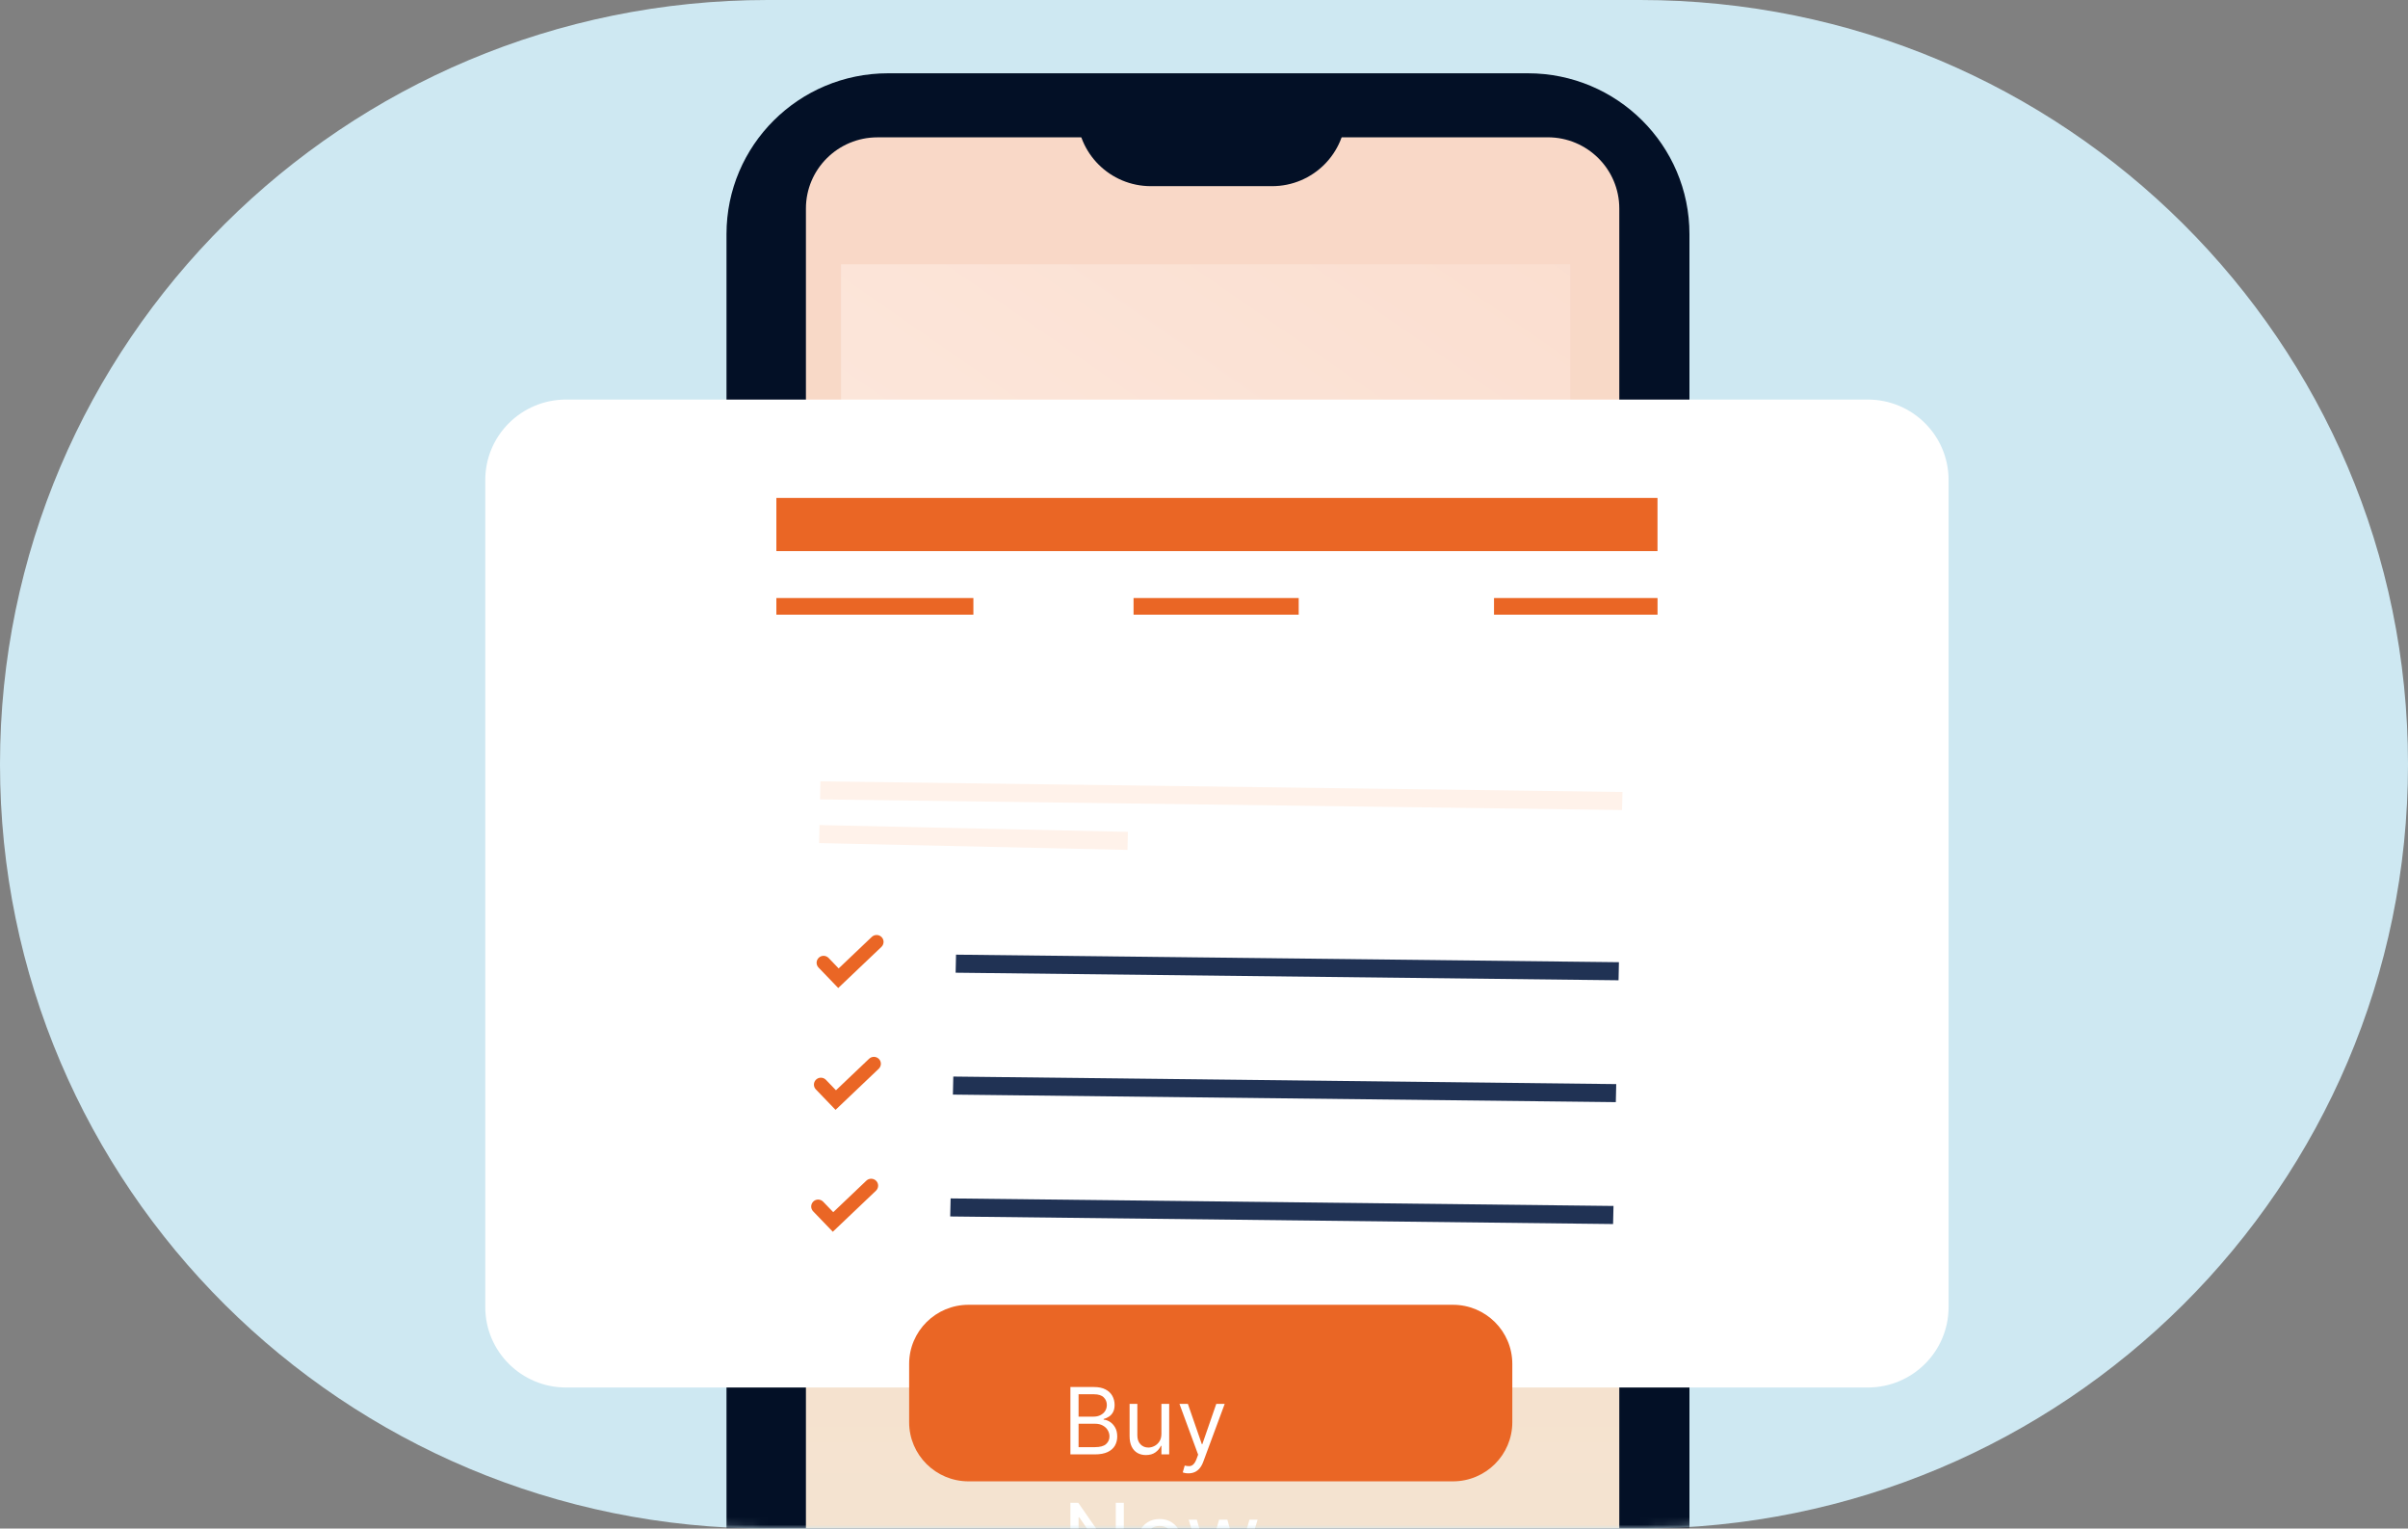 <svg width="312" height="198" viewBox="0 0 312 198" fill="none" xmlns="http://www.w3.org/2000/svg">
<rect x="0" y="0" width="312" height="198" fill="#808080" stroke="none"/>
<g clip-path="url(#clip0_266_897)">
<path d="M212.512 0H99.488C44.542 0 0 44.323 0 98.997V99.003C0 153.677 44.542 198 99.488 198H212.512C267.458 198 312 153.677 312 99.003V98.997C312 44.323 267.458 0 212.512 0Z" fill="#CEE8F2"/>
<mask id="mask0_266_897" style="mask-type:luminance" maskUnits="userSpaceOnUse" x="0" y="0" width="312" height="198">
<path d="M212.512 0H99.488C44.542 0 0 44.323 0 98.997V99.003C0 153.677 44.542 198 99.488 198H212.512C267.458 198 312 153.677 312 99.003V98.997C312 44.323 267.458 0 212.512 0Z" fill="white"/>
</mask>
<g mask="url(#mask0_266_897)">
<path d="M197.963 9.493H115.067C103.504 9.493 94.131 18.82 94.131 30.326V213.32C94.131 224.826 103.504 234.153 115.067 234.153H197.963C209.525 234.153 218.899 224.826 218.899 213.32V30.326C218.899 18.82 209.525 9.493 197.963 9.493Z" fill="#031026"/>
<path d="M113.694 17.786H200.542C205.658 17.786 209.809 21.916 209.809 27.007V220.887H104.422V27.012C104.422 21.921 108.573 17.791 113.689 17.791L113.694 17.786Z" fill="url(#paint0_linear_266_897)"/>
<path d="M221.623 55.785H217.789V72.466H221.623V55.785Z" fill="#031026"/>
<path d="M221.623 76.34H217.789V93.021H221.623V76.34Z" fill="#031026"/>
<path d="M96.051 55.785H92.216V72.466H96.051V55.785Z" fill="#031026"/>
<path d="M203.454 34.232H108.969V63.101H203.454V34.232Z" fill="url(#paint1_linear_266_897)"/>
<path d="M154.145 68.16H108.969V113.112H154.145V68.16Z" fill="url(#paint2_linear_266_897)"/>
<path d="M203.454 117.306H108.969V162.258H203.454V117.306Z" fill="url(#paint3_linear_266_897)"/>
<path d="M139.558 14.472H174.383V14.6C174.383 19.851 170.098 24.114 164.822 24.114H149.114C143.837 24.114 139.553 19.851 139.553 14.6V14.472H139.558Z" fill="#031026"/>
<path d="M242.006 51.756H73.345C67.564 51.756 62.877 56.419 62.877 62.172V169.313C62.877 175.065 67.564 179.729 73.345 179.729H242.006C247.788 179.729 252.474 175.065 252.474 169.313V62.172C252.474 56.419 247.788 51.756 242.006 51.756Z" fill="white"/>
<path d="M210.168 104.926L106.251 103.549L106.299 101.212L210.222 102.589L210.168 104.926Z" fill="#FFF2EA"/>
<path d="M106.181 106.873L106.129 109.209L146.088 110.091L146.14 107.754L106.181 106.873Z" fill="#FFF2EA"/>
<path d="M209.761 124.638L123.872 123.661L123.819 125.999L209.712 126.98L209.761 124.638Z" fill="#203254"/>
<path d="M108.61 127.984L106.057 125.332C105.714 124.974 105.725 124.409 106.084 124.062C106.444 123.715 107.012 123.731 107.361 124.088L108.664 125.444L112.954 121.362C113.313 121.02 113.882 121.031 114.23 121.388C114.579 121.746 114.563 122.311 114.203 122.658L108.61 127.978V127.984Z" fill="#EA6625"/>
<path d="M209.412 140.428L123.518 139.451L123.465 141.788L209.359 142.765L209.412 140.428Z" fill="#203254"/>
<path d="M108.262 143.768L105.709 141.116C105.366 140.759 105.376 140.193 105.736 139.846C106.095 139.505 106.663 139.515 107.012 139.873L108.315 141.228L112.605 137.146C112.965 136.804 113.533 136.815 113.882 137.173C114.23 137.53 114.214 138.096 113.855 138.443L108.262 143.763V143.768Z" fill="#EA6625"/>
<path d="M209.058 156.212L123.17 155.236L123.116 157.573L209.005 158.555L209.058 156.212Z" fill="#203254"/>
<path d="M107.908 159.558L105.355 156.906C105.012 156.549 105.022 155.983 105.382 155.636C105.741 155.289 106.31 155.305 106.658 155.663L107.961 157.018L112.251 152.936C112.611 152.594 113.179 152.605 113.528 152.963C113.871 153.32 113.86 153.886 113.501 154.233L107.908 159.553V159.558Z" fill="#EA6625"/>
<path d="M214.759 64.499H100.593V71.388H214.759V64.499Z" fill="#EA6625"/>
<path d="M188.251 169.014H125.492C121.242 169.014 117.796 172.442 117.796 176.671V184.227C117.796 188.456 121.242 191.885 125.492 191.885H188.251C192.501 191.885 195.947 188.456 195.947 184.227V176.671C195.947 172.442 192.501 169.014 188.251 169.014Z" fill="#EA6625"/>
<path d="M138.69 188.394V179.666H141.741C142.349 179.666 142.85 179.771 143.245 179.982C143.64 180.189 143.934 180.469 144.127 180.821C144.32 181.171 144.417 181.558 144.417 181.984C144.417 182.359 144.35 182.669 144.217 182.913C144.086 183.158 143.913 183.351 143.697 183.493C143.484 183.635 143.252 183.74 143.002 183.808V183.894C143.269 183.911 143.538 184.004 143.808 184.175C144.077 184.345 144.303 184.59 144.485 184.908C144.667 185.226 144.758 185.615 144.758 186.075C144.758 186.513 144.658 186.906 144.46 187.256C144.261 187.605 143.947 187.882 143.518 188.087C143.089 188.291 142.531 188.394 141.843 188.394H138.69ZM139.747 187.456H141.843C142.533 187.456 143.023 187.323 143.313 187.055C143.606 186.786 143.752 186.459 143.752 186.075C143.752 185.78 143.677 185.507 143.526 185.257C143.376 185.004 143.161 184.803 142.883 184.652C142.604 184.499 142.275 184.422 141.894 184.422H139.747V187.456ZM139.747 183.502H141.707C142.025 183.502 142.312 183.439 142.568 183.314C142.826 183.189 143.031 183.013 143.181 182.786C143.335 182.558 143.411 182.291 143.411 181.984C143.411 181.601 143.278 181.276 143.011 181.009C142.744 180.739 142.32 180.604 141.741 180.604H139.747V183.502ZM150.483 185.717V181.848H151.489V188.394H150.483V187.286H150.415C150.261 187.618 150.023 187.901 149.699 188.134C149.375 188.364 148.966 188.479 148.472 188.479C148.063 188.479 147.699 188.389 147.381 188.21C147.063 188.028 146.813 187.756 146.631 187.392C146.449 187.026 146.358 186.564 146.358 186.007V181.848H147.364V185.939C147.364 186.416 147.497 186.797 147.764 187.081C148.034 187.365 148.378 187.507 148.796 187.507C149.046 187.507 149.3 187.443 149.558 187.315C149.82 187.188 150.038 186.992 150.215 186.727C150.394 186.463 150.483 186.127 150.483 185.717ZM153.978 190.848C153.808 190.848 153.656 190.834 153.522 190.805C153.389 190.78 153.297 190.754 153.245 190.729L153.501 189.842C153.745 189.905 153.961 189.928 154.149 189.911C154.336 189.894 154.503 189.81 154.647 189.659C154.795 189.511 154.93 189.271 155.052 188.939L155.24 188.428L152.819 181.848H153.91L155.717 187.064H155.785L157.592 181.848H158.683L155.905 189.348C155.78 189.686 155.625 189.966 155.44 190.188C155.255 190.412 155.041 190.578 154.797 190.686C154.555 190.794 154.282 190.848 153.978 190.848ZM145.61 194.666V203.394H144.587L139.832 196.541H139.747V203.394H138.69V194.666H139.712L144.485 201.536H144.57V194.666H145.61ZM150.248 203.53C149.657 203.53 149.138 203.389 148.692 203.108C148.249 202.827 147.902 202.433 147.652 201.928C147.405 201.422 147.282 200.831 147.282 200.155C147.282 199.473 147.405 198.878 147.652 198.369C147.902 197.861 148.249 197.466 148.692 197.185C149.138 196.903 149.657 196.763 150.248 196.763C150.838 196.763 151.356 196.903 151.799 197.185C152.245 197.466 152.591 197.861 152.838 198.369C153.088 198.878 153.213 199.473 153.213 200.155C153.213 200.831 153.088 201.422 152.838 201.928C152.591 202.433 152.245 202.827 151.799 203.108C151.356 203.389 150.838 203.53 150.248 203.53ZM150.248 202.627C150.696 202.627 151.066 202.511 151.356 202.281C151.645 202.051 151.86 201.749 151.999 201.374C152.138 200.999 152.208 200.592 152.208 200.155C152.208 199.717 152.138 199.31 151.999 198.932C151.86 198.554 151.645 198.249 151.356 198.016C151.066 197.783 150.696 197.666 150.248 197.666C149.799 197.666 149.429 197.783 149.14 198.016C148.85 198.249 148.635 198.554 148.496 198.932C148.357 199.31 148.287 199.717 148.287 200.155C148.287 200.592 148.357 200.999 148.496 201.374C148.635 201.749 148.85 202.051 149.14 202.281C149.429 202.511 149.799 202.627 150.248 202.627ZM156.009 203.394L154.015 196.848H155.071L156.486 201.859H156.554L157.952 196.848H159.026L160.407 201.842H160.475L161.89 196.848H162.946L160.952 203.394H159.963L158.532 198.365H158.429L156.998 203.394H156.009Z" fill="white"/>
<path d="M168.27 77.466H146.873V79.622H168.27V77.466Z" fill="#EA6625"/>
<path d="M126.119 77.466H100.593V79.622H126.119V77.466Z" fill="#EA6625"/>
<path d="M214.764 77.466H193.576V79.622H214.764V77.466Z" fill="#EA6625"/>
</g>
</g>
<defs>
<linearGradient id="paint0_linear_266_897" x1="157.121" y1="33.656" x2="157.121" y2="292.024" gradientUnits="userSpaceOnUse">
<stop stop-color="#F9D8C7"/>
<stop offset="0.06" stop-color="#F8D9C7"/>
<stop offset="1" stop-color="#F2EAD6"/>
</linearGradient>
<linearGradient id="paint1_linear_266_897" x1="211.364" y1="-29.899" x2="66.372" y2="178.7" gradientUnits="userSpaceOnUse">
<stop stop-color="#F9D8C7"/>
<stop offset="0.46" stop-color="#FCE5D9"/>
<stop offset="1" stop-color="#FFF2EA"/>
</linearGradient>
<linearGradient id="paint2_linear_266_897" x1="214.598" y1="-27.652" x2="69.6" y2="180.947" gradientUnits="userSpaceOnUse">
<stop stop-color="#F9D8C7"/>
<stop offset="0.46" stop-color="#FCE5D9"/>
<stop offset="1" stop-color="#FFF2EA"/>
</linearGradient>
<linearGradient id="paint3_linear_266_897" x1="254.351" y1="-0.016" x2="109.354" y2="208.577" gradientUnits="userSpaceOnUse">
<stop stop-color="#F9D8C7"/>
<stop offset="0.46" stop-color="#FCE5D9"/>
<stop offset="1" stop-color="#FFF2EA"/>
</linearGradient>
<clipPath id="clip0_266_897">
<rect width="312" height="198" fill="white"/>
</clipPath>
</defs>
</svg>
